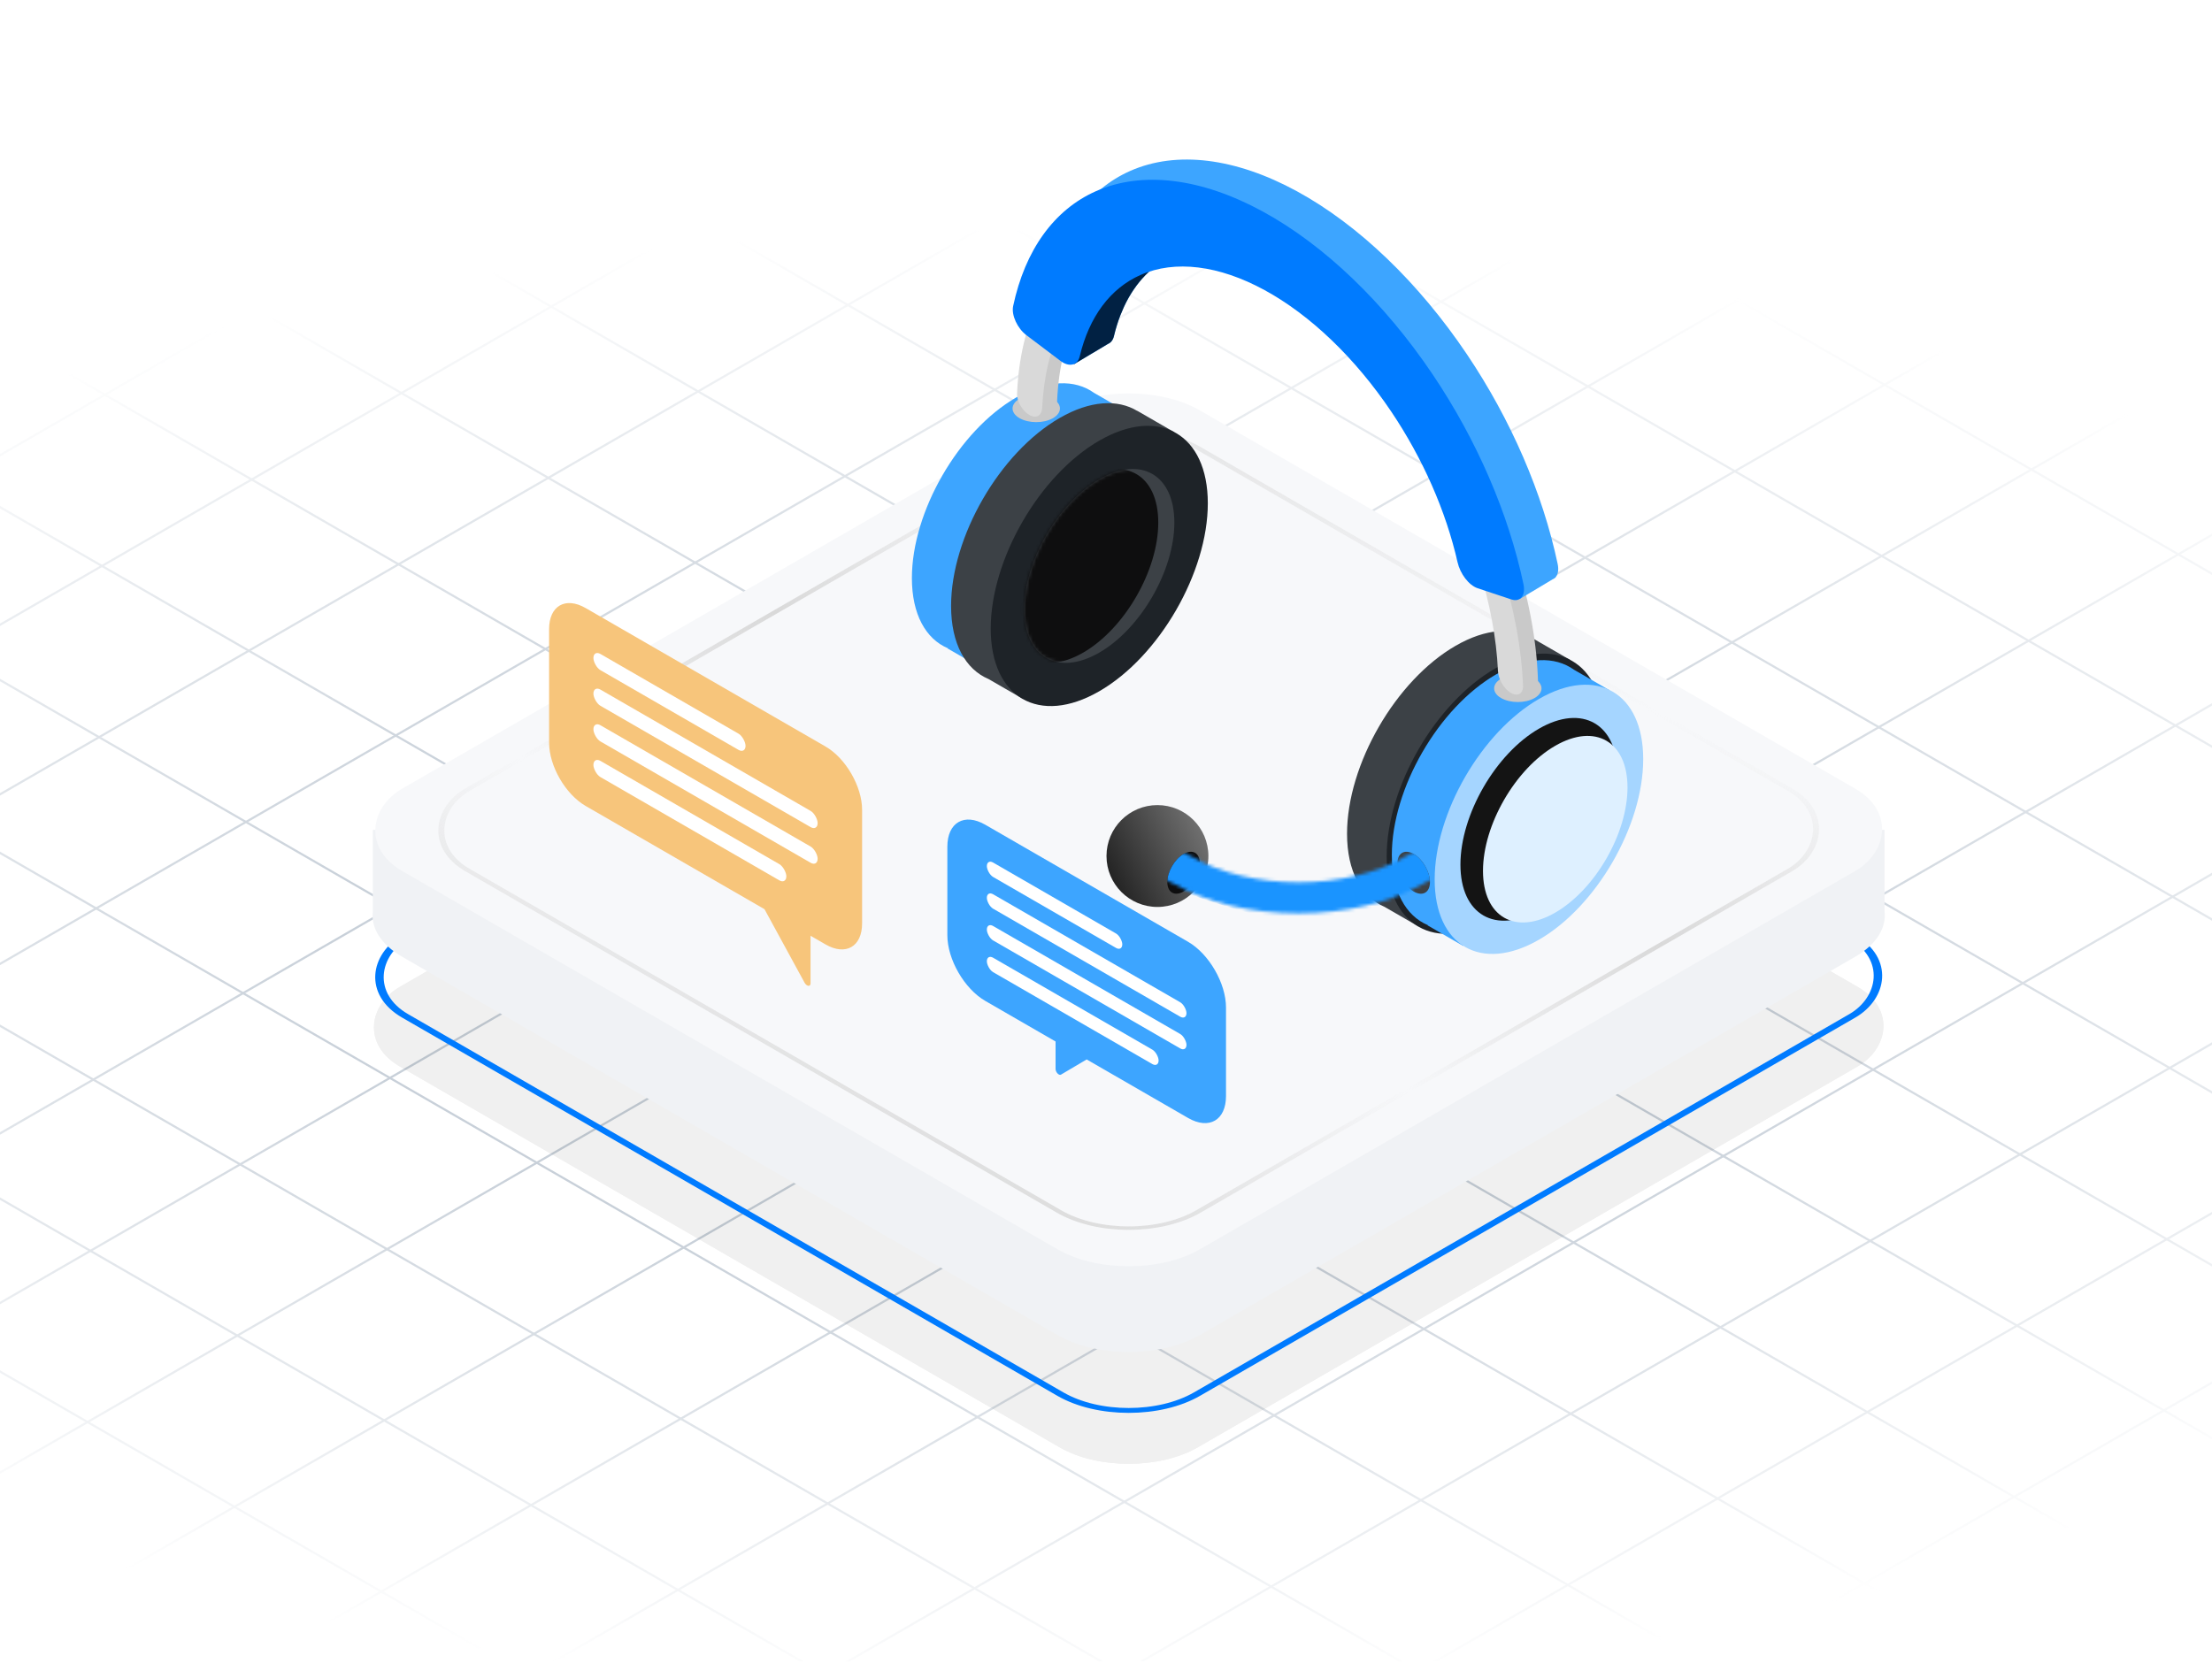<svg width="665" height="500" viewBox="0 0 665 500" fill="none" xmlns="http://www.w3.org/2000/svg">
<g clip-path="url(#clip0_1163_64318)">
<mask id="mask0_1163_64318" style="mask-type:alpha" maskUnits="userSpaceOnUse" x="-408" y="-36" width="1441" height="650">
<rect x="-407.301" y="-35.512" width="1439.6" height="649.321" fill="url(#paint0_radial_1163_64318)"/>
</mask>
<g mask="url(#mask0_1163_64318)">
<line y1="-0.375" x2="1446.35" y2="-0.375" transform="matrix(-0.866 0.5 -0.866 -0.5 299.246 -444.148)" stroke="#C8D0D9" stroke-width="0.75"/>
<line y1="-0.375" x2="1446.35" y2="-0.375" transform="matrix(-0.866 0.5 -0.866 -0.5 343.402 -418.656)" stroke="#C8D0D9" stroke-width="0.75"/>
<line y1="-0.375" x2="1446.35" y2="-0.375" transform="matrix(-0.866 0.5 -0.866 -0.5 387.555 -393.164)" stroke="#C8D0D9" stroke-width="0.75"/>
<line y1="-0.375" x2="1446.35" y2="-0.375" transform="matrix(-0.866 0.5 -0.866 -0.5 431.711 -367.668)" stroke="#C8D0D9" stroke-width="0.75"/>
<line y1="-0.375" x2="1446.35" y2="-0.375" transform="matrix(-0.866 0.5 -0.866 -0.5 475.867 -342.176)" stroke="#C8D0D9" stroke-width="0.75"/>
<line y1="-0.375" x2="1446.35" y2="-0.375" transform="matrix(-0.866 0.5 -0.866 -0.5 520.023 -316.684)" stroke="#C8D0D9" stroke-width="0.75"/>
<line y1="-0.375" x2="1446.35" y2="-0.375" transform="matrix(-0.866 0.5 -0.866 -0.5 564.176 -291.191)" stroke="#C8D0D9" stroke-width="0.75"/>
<line y1="-0.375" x2="1446.35" y2="-0.375" transform="matrix(-0.866 0.5 -0.866 -0.5 608.332 -265.699)" stroke="#C8D0D9" stroke-width="0.75"/>
<line y1="-0.375" x2="1446.35" y2="-0.375" transform="matrix(-0.866 0.5 -0.866 -0.5 652.488 -240.203)" stroke="#C8D0D9" stroke-width="0.75"/>
<line y1="-0.375" x2="1446.35" y2="-0.375" transform="matrix(-0.866 0.5 -0.866 -0.5 696.641 -214.711)" stroke="#C8D0D9" stroke-width="0.75"/>
<line y1="-0.375" x2="1446.35" y2="-0.375" transform="matrix(-0.866 0.5 -0.866 -0.5 740.797 -189.219)" stroke="#C8D0D9" stroke-width="0.75"/>
<line y1="-0.375" x2="1446.35" y2="-0.375" transform="matrix(-0.866 0.5 -0.866 -0.5 784.953 -163.727)" stroke="#C8D0D9" stroke-width="0.75"/>
<line y1="-0.375" x2="1446.35" y2="-0.375" transform="matrix(-0.866 0.5 -0.866 -0.5 829.105 -138.234)" stroke="#C8D0D9" stroke-width="0.75"/>
<line y1="-0.375" x2="1446.35" y2="-0.375" transform="matrix(-0.866 0.5 -0.866 -0.5 873.262 -112.738)" stroke="#C8D0D9" stroke-width="0.75"/>
<line y1="-0.375" x2="1446.35" y2="-0.375" transform="matrix(-0.866 0.5 -0.866 -0.5 917.418 -87.246)" stroke="#C8D0D9" stroke-width="0.75"/>
<line y1="-0.375" x2="1446.35" y2="-0.375" transform="matrix(-0.866 0.5 -0.866 -0.5 961.574 -61.754)" stroke="#C8D0D9" stroke-width="0.75"/>
<line y1="-0.375" x2="1446.35" y2="-0.375" transform="matrix(-0.866 0.5 -0.866 -0.5 1005.73 -36.262)" stroke="#C8D0D9" stroke-width="0.75"/>
<line y1="-0.375" x2="1446.35" y2="-0.375" transform="matrix(-0.866 0.5 -0.866 -0.5 1049.88 -10.77)" stroke="#C8D0D9" stroke-width="0.75"/>
<line y1="-0.375" x2="1446.35" y2="-0.375" transform="matrix(-0.866 0.5 -0.866 -0.5 1094.04 14.727)" stroke="#C8D0D9" stroke-width="0.75"/>
<line y1="-0.375" x2="1446.35" y2="-0.375" transform="matrix(-0.866 0.5 -0.866 -0.5 1138.19 40.219)" stroke="#C8D0D9" stroke-width="0.75"/>
<line y1="-0.375" x2="1446.35" y2="-0.375" transform="matrix(-0.866 0.5 -0.866 -0.5 1182.35 65.711)" stroke="#C8D0D9" stroke-width="0.75"/>
<line y1="-0.375" x2="1446.35" y2="-0.375" transform="matrix(-0.866 0.5 -0.866 -0.5 1226.5 91.203)" stroke="#C8D0D9" stroke-width="0.75"/>
<line y1="-0.375" x2="1446.35" y2="-0.375" transform="matrix(-0.866 0.5 -0.866 -0.5 1270.66 116.695)" stroke="#C8D0D9" stroke-width="0.75"/>
<line y1="-0.375" x2="1446.35" y2="-0.375" transform="matrix(-0.866 0.5 -0.866 -0.5 1314.81 142.191)" stroke="#C8D0D9" stroke-width="0.75"/>
<line y1="-0.375" x2="1446.35" y2="-0.375" transform="matrix(-0.866 0.5 -0.866 -0.5 1358.97 167.684)" stroke="#C8D0D9" stroke-width="0.75"/>
<line y1="-0.375" x2="1446.35" y2="-0.375" transform="matrix(-0.866 0.5 -0.866 -0.5 1403.12 193.176)" stroke="#C8D0D9" stroke-width="0.75"/>
<line y1="-0.375" x2="1446.35" y2="-0.375" transform="matrix(-0.866 0.5 -0.866 -0.5 1447.28 218.668)" stroke="#C8D0D9" stroke-width="0.75"/>
<line y1="-0.375" x2="1446.35" y2="-0.375" transform="matrix(-0.866 0.5 -0.866 -0.5 1491.43 244.16)" stroke="#C8D0D9" stroke-width="0.75"/>
<line y1="-0.375" x2="1446.35" y2="-0.375" transform="matrix(-0.866 0.5 -0.866 -0.5 1535.59 269.656)" stroke="#C8D0D9" stroke-width="0.75"/>
<line y1="-0.375" x2="1446.35" y2="-0.375" transform="matrix(-0.866 0.5 -0.866 -0.5 1579.74 295.148)" stroke="#C8D0D9" stroke-width="0.75"/>
<line y1="-0.375" x2="1500.34" y2="-0.375" transform="matrix(0.866 0.5 -0.866 0.5 -997.055 305.02)" stroke="#C8D0D9" stroke-width="0.75"/>
<line y1="-0.375" x2="1500.34" y2="-0.375" transform="matrix(0.866 0.5 -0.866 0.5 -952.035 279.027)" stroke="#C8D0D9" stroke-width="0.75"/>
<line y1="-0.375" x2="1500.34" y2="-0.375" transform="matrix(0.866 0.5 -0.866 0.5 -907.012 253.035)" stroke="#C8D0D9" stroke-width="0.75"/>
<line y1="-0.375" x2="1500.34" y2="-0.375" transform="matrix(0.866 0.5 -0.866 0.5 -861.992 227.039)" stroke="#C8D0D9" stroke-width="0.75"/>
<line y1="-0.375" x2="1500.34" y2="-0.375" transform="matrix(0.866 0.5 -0.866 0.5 -816.973 201.047)" stroke="#C8D0D9" stroke-width="0.75"/>
<line y1="-0.375" x2="1500.34" y2="-0.375" transform="matrix(0.866 0.5 -0.866 0.5 -771.949 175.055)" stroke="#C8D0D9" stroke-width="0.75"/>
<line y1="-0.375" x2="1500.34" y2="-0.375" transform="matrix(0.866 0.5 -0.866 0.5 -726.93 149.062)" stroke="#C8D0D9" stroke-width="0.75"/>
<line y1="-0.375" x2="1500.34" y2="-0.375" transform="matrix(0.866 0.5 -0.866 0.5 -681.906 123.07)" stroke="#C8D0D9" stroke-width="0.75"/>
<line y1="-0.375" x2="1500.34" y2="-0.375" transform="matrix(0.866 0.5 -0.866 0.5 -636.887 97.074)" stroke="#C8D0D9" stroke-width="0.75"/>
<line y1="-0.375" x2="1500.34" y2="-0.375" transform="matrix(0.866 0.5 -0.866 0.5 -591.863 71.082)" stroke="#C8D0D9" stroke-width="0.75"/>
<line y1="-0.375" x2="1500.34" y2="-0.375" transform="matrix(0.866 0.5 -0.866 0.5 -546.844 45.09)" stroke="#C8D0D9" stroke-width="0.75"/>
<line y1="-0.375" x2="1500.34" y2="-0.375" transform="matrix(0.866 0.5 -0.866 0.5 -501.824 19.098)" stroke="#C8D0D9" stroke-width="0.75"/>
<line y1="-0.375" x2="1500.34" y2="-0.375" transform="matrix(0.866 0.5 -0.866 0.5 -456.801 -6.895)" stroke="#C8D0D9" stroke-width="0.75"/>
<line y1="-0.375" x2="1500.34" y2="-0.375" transform="matrix(0.866 0.5 -0.866 0.5 -411.781 -32.891)" stroke="#C8D0D9" stroke-width="0.75"/>
<line y1="-0.375" x2="1500.34" y2="-0.375" transform="matrix(0.866 0.5 -0.866 0.5 -366.758 -58.883)" stroke="#C8D0D9" stroke-width="0.75"/>
<line y1="-0.375" x2="1500.34" y2="-0.375" transform="matrix(0.866 0.5 -0.866 0.5 -321.738 -84.875)" stroke="#C8D0D9" stroke-width="0.75"/>
<line y1="-0.375" x2="1500.34" y2="-0.375" transform="matrix(0.866 0.5 -0.866 0.5 -276.719 -110.867)" stroke="#C8D0D9" stroke-width="0.75"/>
<line y1="-0.375" x2="1500.34" y2="-0.375" transform="matrix(0.866 0.5 -0.866 0.5 -231.695 -136.859)" stroke="#C8D0D9" stroke-width="0.75"/>
<line y1="-0.375" x2="1500.34" y2="-0.375" transform="matrix(0.866 0.5 -0.866 0.5 -186.676 -162.855)" stroke="#C8D0D9" stroke-width="0.75"/>
<line y1="-0.375" x2="1500.34" y2="-0.375" transform="matrix(0.866 0.5 -0.866 0.5 -141.652 -188.848)" stroke="#C8D0D9" stroke-width="0.75"/>
<line y1="-0.375" x2="1500.34" y2="-0.375" transform="matrix(0.866 0.5 -0.866 0.5 -96.633 -214.84)" stroke="#C8D0D9" stroke-width="0.75"/>
<line y1="-0.375" x2="1500.34" y2="-0.375" transform="matrix(0.866 0.5 -0.866 0.5 -51.613 -240.832)" stroke="#C8D0D9" stroke-width="0.75"/>
<line y1="-0.375" x2="1500.34" y2="-0.375" transform="matrix(0.866 0.5 -0.866 0.5 -6.59 -266.824)" stroke="#C8D0D9" stroke-width="0.75"/>
<line y1="-0.375" x2="1500.34" y2="-0.375" transform="matrix(0.866 0.5 -0.866 0.5 38.43 -292.82)" stroke="#C8D0D9" stroke-width="0.75"/>
<line y1="-0.375" x2="1500.34" y2="-0.375" transform="matrix(0.866 0.5 -0.866 0.5 83.453 -318.812)" stroke="#C8D0D9" stroke-width="0.75"/>
<line y1="-0.375" x2="1500.34" y2="-0.375" transform="matrix(0.866 0.5 -0.866 0.5 128.473 -344.805)" stroke="#C8D0D9" stroke-width="0.75"/>
<line y1="-0.375" x2="1500.34" y2="-0.375" transform="matrix(0.866 0.5 -0.866 0.5 173.492 -370.797)" stroke="#C8D0D9" stroke-width="0.75"/>
<line y1="-0.375" x2="1500.34" y2="-0.375" transform="matrix(0.866 0.5 -0.866 0.5 218.516 -396.789)" stroke="#C8D0D9" stroke-width="0.75"/>
<line y1="-0.375" x2="1500.34" y2="-0.375" transform="matrix(0.866 0.5 -0.866 0.5 263.535 -422.785)" stroke="#C8D0D9" stroke-width="0.75"/>
<line y1="-0.375" x2="1500.34" y2="-0.375" transform="matrix(0.866 0.5 -0.866 0.5 308.559 -448.777)" stroke="#C8D0D9" stroke-width="0.75"/>
</g>
</g>
<g opacity="0.06" filter="url(#filter0_f_1163_64318)">
<rect width="276.975" height="276.975" rx="24" transform="matrix(0.866 0.5 -0.866 0.5 339.324 170.242)" fill="black"/>
<rect x="-2.70503e-08" y="0.454" width="276.067" height="276.067" rx="23.546" transform="matrix(0.866 0.5 -0.866 0.5 339.717 170.469)" stroke="black" stroke-width="0.908"/>
</g>
<rect x="-6.19154e-08" y="1.039" width="274.897" height="274.897" rx="23.713" transform="matrix(0.866 0.5 -0.866 0.5 340.224 155.66)" stroke="#007BFF" stroke-width="2.078"/>
<path fill-rule="evenodd" clip-rule="evenodd" d="M360.754 149.204C348.915 142.369 329.721 142.369 317.883 149.204L144.1 249.538H112.079L112.079 274.11C111.5 278.982 114.436 283.967 120.887 287.691L317.883 401.427C329.721 408.262 348.915 408.262 360.754 401.427L557.75 287.691C564.227 283.952 567.16 278.942 566.551 274.052V249.538H534.537L360.754 149.204Z" fill="#F0F2F5"/>
<rect width="276.975" height="276.975" rx="24.752" transform="matrix(0.866 0.5 -0.866 0.5 339.324 111.051)" fill="#F7F8FA"/>
<rect x="-4.38777e-08" y="0.736" width="253.718" height="253.718" rx="24.194" transform="matrix(0.866 0.5 -0.866 0.5 339.962 122.313)" stroke="url(#paint1_linear_1163_64318)" stroke-width="1.472"/>
<path fill-rule="evenodd" clip-rule="evenodd" d="M437.599 269.56C455.622 259.154 470.233 233.848 470.232 213.036C470.232 209.59 469.832 206.482 469.081 203.744L472.089 198.469L460.966 192.047L460.951 192.073C455.025 188.486 446.752 188.911 437.599 194.195C419.576 204.601 404.965 229.907 404.965 250.719C404.965 262.099 409.334 269.778 416.24 272.7L426.41 278.572L429.56 273.049C432.131 272.317 434.825 271.162 437.599 269.56Z" fill="#3C4146"/>
<circle cx="37.682" cy="37.682" r="37.682" transform="matrix(0.866 -0.5 2.20305e-08 1 416.879 219.844)" fill="#1E2328"/>
<path fill-rule="evenodd" clip-rule="evenodd" d="M449.782 275.185C467.095 265.19 481.131 240.88 481.131 220.888C481.131 218.188 480.875 215.705 480.389 213.454L483.781 207.507L473.171 201.381C467.43 197.273 459.079 197.422 449.782 202.789C432.469 212.785 418.434 237.095 418.434 257.086C418.434 268.018 422.63 275.395 429.264 278.202L429.216 278.285L439.901 284.454L443.541 278.071C445.558 277.377 447.645 276.419 449.782 275.185Z" fill="#3DA5FF"/>
<circle cx="36.198" cy="36.198" r="36.198" transform="matrix(0.866 -0.5 2.20305e-08 1 431.309 228.281)" fill="#A5D5FF"/>
<g style="mix-blend-mode:color-burn">
<circle cx="27.259" cy="27.259" r="27.259" transform="matrix(0.866 -0.5 2.20305e-08 1 439.055 232.75)" fill="#141414"/>
</g>
<circle cx="25.084" cy="25.084" r="25.084" transform="matrix(0.866 -0.5 2.20305e-08 1 445.836 236.805)" fill="#DEF0FF"/>
<circle cx="5.817" cy="5.817" r="5.817" transform="matrix(0.866 0.5 -0.866 0.5 456.309 201.18)" fill="#C9C9C9"/>
<path fill-rule="evenodd" clip-rule="evenodd" d="M305.493 191.928C322.806 181.932 336.841 157.622 336.841 137.631C336.841 134.931 336.585 132.448 336.1 130.197L339.492 124.249L328.882 118.123C323.141 114.015 314.79 114.164 305.493 119.531C288.18 129.527 274.145 153.837 274.145 173.829C274.145 184.76 278.341 192.137 284.975 194.944L284.927 195.028L295.612 201.197L299.252 194.813C301.269 194.119 303.356 193.161 305.493 191.928Z" fill="#3DA5FF"/>
<circle cx="36.198" cy="36.198" r="36.198" transform="matrix(0.866 -0.5 2.20305e-08 1 287.016 145.023)" fill="#A5D5FF"/>
<g style="mix-blend-mode:color-burn">
<circle cx="27.259" cy="27.259" r="27.259" transform="matrix(0.866 -0.5 2.20305e-08 1 297.973 150.805)" fill="#141414"/>
</g>
<circle cx="25.084" cy="25.084" r="25.084" transform="matrix(0.866 -0.5 2.20305e-08 1 304.758 154.859)" fill="#DEF0FF"/>
<path fill-rule="evenodd" clip-rule="evenodd" d="M318.56 201.06C336.583 190.654 351.193 165.348 351.193 144.536C351.193 141.09 350.793 137.982 350.042 135.244L353.05 129.969L341.927 123.547L341.912 123.573C335.986 119.986 327.713 120.411 318.56 125.695C300.536 136.101 285.926 161.407 285.926 182.219C285.926 193.599 290.295 201.278 297.201 204.2L307.371 210.072L310.521 204.549C313.092 203.817 315.786 202.662 318.56 201.06Z" fill="#3C4146"/>
<circle cx="37.682" cy="37.682" r="37.682" transform="matrix(0.866 -0.5 2.20305e-08 1 297.844 151.344)" fill="#1E2328"/>
<circle cx="26.067" cy="26.067" r="26.067" transform="matrix(0.866 -0.5 2.20305e-08 1 307.902 157.148)" fill="#3C4146"/>
<mask id="mask1_1163_64318" style="mask-type:alpha" maskUnits="userSpaceOnUse" x="307" y="141" width="47" height="59">
<circle cx="26.067" cy="26.067" r="26.067" transform="matrix(0.866 -0.5 2.20305e-08 1 307.898 157.148)" fill="#0E0E0F"/>
</mask>
<g mask="url(#mask1_1163_64318)">
<circle cx="26.067" cy="26.067" r="26.067" transform="matrix(0.866 -0.5 2.20305e-08 1 303.066 157.148)" fill="#0E0E0F"/>
</g>
<circle cx="5.817" cy="5.817" r="5.817" transform="matrix(0.866 0.5 -0.866 0.5 311.531 117.012)" fill="#C9C9C9"/>
<path d="M462.417 207.866C462.417 184.544 454.394 157.546 440.113 132.81C425.832 108.074 406.462 87.627 386.265 75.966C366.069 64.306 346.699 62.387 332.418 70.632C318.136 78.878 310.113 96.612 310.113 119.933L317.728 124.329C317.728 103.34 324.949 87.38 337.802 79.959C350.656 72.538 368.088 74.265 386.265 84.76C404.442 95.254 421.875 113.657 434.728 135.919C447.581 158.182 454.802 182.48 454.802 203.469L462.417 207.866Z" fill="#C9C9C9"/>
<path d="M454.208 208.355C456.289 209.556 457.986 208.586 457.883 206.127C456.951 183.851 449.063 158.668 435.672 135.474C421.39 110.738 402.021 90.291 381.824 78.63C361.627 66.97 342.258 65.051 327.976 73.296C314.585 81.028 306.696 97.102 305.765 118.302C305.662 120.642 307.359 123.571 309.44 124.772V124.772C311.52 125.973 313.196 124.991 313.31 122.658C314.235 103.763 321.327 89.441 333.305 82.525C346.173 75.096 363.626 76.825 381.824 87.332C400.022 97.838 417.475 116.262 430.343 138.551C442.321 159.297 449.413 181.808 450.337 201.771C450.452 204.236 452.128 207.153 454.208 208.355V208.355Z" fill="#D9D9D9"/>
<path fill-rule="evenodd" clip-rule="evenodd" d="M448.606 163.526C449.027 165.033 449.777 166.517 450.709 167.762L456.855 180.143L466.711 174.232C466.995 174.13 467.25 173.976 467.472 173.775L467.684 173.648L467.654 173.592C468.383 172.775 468.663 171.367 468.285 169.579C463.794 148.328 454.264 126.248 441.021 106.561C426.486 84.953 408.397 67.597 389.903 57.516C371.409 47.434 353.682 45.264 339.807 51.385C327.166 56.961 318.452 69.097 314.868 85.945C314.287 88.677 316.145 92.658 318.832 94.688L322.415 97.396L320.808 97.775L322.852 109.528L333.15 103.38C333.987 103.023 334.61 102.234 334.886 101.072C337.712 89.18 344.076 80.607 353.171 76.596C363.501 72.039 376.698 73.654 390.466 81.16C404.235 88.665 417.702 101.586 428.523 117.673C437.799 131.462 444.627 146.829 448.187 161.774L447.752 161.806L448.606 163.526Z" fill="#3DA5FF"/>
<g style="mix-blend-mode:multiply">
<mask id="mask2_1163_64318" style="mask-type:alpha" maskUnits="userSpaceOnUse" x="307" y="61" width="49" height="51">
<rect x="307.898" y="61.395" width="47.533" height="49.786" fill="#D9D9D9"/>
</mask>
<g mask="url(#mask2_1163_64318)">
<path fill-rule="evenodd" clip-rule="evenodd" d="M468.285 169.583C469.013 173.028 467.299 175.062 464.639 174.178L454.507 170.808C451.847 169.923 449.254 166.454 448.47 162.996C444.997 147.669 438.051 131.841 428.523 117.677C417.702 101.59 404.235 88.669 390.466 81.164C376.698 73.658 363.501 72.043 353.171 76.6C346.561 79.515 341.394 84.839 337.979 92.096L336.789 94.887C336.039 96.834 335.403 98.899 334.886 101.076C334.61 102.238 333.987 103.027 333.15 103.384L322.852 109.532L320.808 97.778L321.729 96.881L318.832 94.692C316.145 92.662 314.287 88.681 314.868 85.949C318.452 69.1 327.166 56.965 339.807 51.389C353.682 45.268 371.409 47.438 389.903 57.519C408.397 67.601 426.486 84.957 441.021 106.565C454.264 126.251 463.794 148.332 468.285 169.583Z" fill="#012143"/>
</g>
</g>
<path d="M454.359 180.257C457.018 181.142 458.733 179.107 458.005 175.662C453.513 154.412 443.984 132.331 430.741 112.644C416.206 91.036 398.117 73.68 379.623 63.599C361.129 53.517 343.402 51.348 329.527 57.468C316.886 63.044 308.172 75.18 304.588 92.029C304.007 94.76 305.865 98.742 308.552 100.772L318.788 108.505C321.475 110.535 323.968 109.839 324.606 107.156C327.431 95.263 333.796 86.691 342.891 82.679C353.22 78.122 366.418 79.737 380.186 87.243C393.954 94.749 407.421 107.669 418.243 123.756C427.771 137.92 434.716 153.749 438.19 169.075C438.974 172.534 441.567 176.003 444.227 176.887L454.359 180.257Z" fill="#007BFF"/>
<circle cx="347.965" cy="257.414" r="15.316" fill="url(#paint2_linear_1163_64318)"/>
<circle cx="5.643" cy="5.643" r="5.643" transform="matrix(0.866 -0.5 2.20305e-08 1 350.938 259.617)" fill="#0E0E0F"/>
<circle cx="5.643" cy="5.643" r="5.643" transform="matrix(0.866 0.5 -2.20305e-08 1 420.117 253.977)" fill="#3C4146"/>
<mask id="mask3_1163_64318" style="mask-type:alpha" maskUnits="userSpaceOnUse" x="346" y="254" width="89" height="21">
<path fill-rule="evenodd" clip-rule="evenodd" d="M422.202 257.716L429.062 254.113L434.536 262.2L427.997 265.669L427.992 265.663C423.051 268.513 417.187 270.775 410.733 272.318C404.273 273.863 397.35 274.658 390.358 274.658C383.366 274.658 376.443 273.863 369.984 272.318C363.54 270.778 357.684 268.521 352.748 265.677L352.718 265.717L346.18 262.248L351.654 254.161L358.421 257.716L358.454 257.697C362.644 260.116 367.618 262.035 373.092 263.344C378.567 264.653 384.434 265.327 390.359 265.327C396.285 265.327 402.152 264.653 407.626 263.344C413.077 262.04 418.032 260.132 422.21 257.728L422.202 257.716Z" fill="black"/>
</mask>
<g mask="url(#mask3_1163_64318)">
<path fill-rule="evenodd" clip-rule="evenodd" d="M361.37 258.365L423.345 256.103L423.395 256.183C423.898 256.271 424.438 256.473 425 256.798C427.7 258.356 429.888 262.146 429.888 265.263C429.888 265.677 429.849 266.059 429.776 266.405L429.784 266.418L429.772 266.425C429.347 268.387 427.803 269.217 425.862 268.495L405.207 279.434L397.589 279.019C394.89 280.577 350.934 268.38 350.934 265.263C350.934 262.146 353.122 258.356 355.821 256.798C358.52 255.239 361.37 255.248 361.37 258.365Z" fill="#1A94FF"/>
</g>
<g filter="url(#filter1_d_1163_64318)">
<path fill-rule="evenodd" clip-rule="evenodd" d="M168.194 185.72C162.128 182.218 157.211 185.057 157.211 192.061L157.211 226.207C157.211 233.211 162.128 241.728 168.194 245.23L221.967 276.276L233.995 298.344C234.64 299.527 235.811 299.677 235.811 298.576L235.811 284.269L240.325 286.875C246.391 290.377 251.308 287.538 251.308 280.534L251.308 246.388C251.308 239.384 246.391 230.867 240.325 227.365L168.194 185.72Z" fill="#F7C57B"/>
<rect width="52.811" height="4.872" rx="2.436" transform="matrix(0.866 0.5 -2.20305e-08 1 170.535 198.309)" fill="white"/>
<rect width="77.841" height="4.872" rx="2.436" transform="matrix(0.866 0.5 -2.20305e-08 1 170.535 209.023)" fill="white"/>
<rect width="77.841" height="4.872" rx="2.436" transform="matrix(0.866 0.5 -2.20305e-08 1 170.535 219.742)" fill="white"/>
<rect width="66.973" height="4.872" rx="2.436" transform="matrix(0.866 0.5 -2.20305e-08 1 170.535 230.461)" fill="white"/>
</g>
<g filter="url(#filter2_d_1163_64318)">
<path fill-rule="evenodd" clip-rule="evenodd" d="M289.014 250.644C282.711 247.005 277.602 249.955 277.602 257.233L277.602 283.856C277.602 291.134 282.711 299.984 289.014 303.623L310.134 315.817L310.134 324.073C310.134 325.054 311.165 326.138 311.762 325.784L319.482 321.214L349.96 338.81C356.263 342.449 361.373 339.499 361.373 332.221L361.373 305.598C361.373 298.32 356.263 289.47 349.96 285.831L289.014 250.644Z" fill="#3DA5FF"/>
<rect width="47.016" height="4.337" rx="2.168" transform="matrix(0.866 0.5 -2.20305e-08 1 289.477 260.922)" fill="white"/>
<rect width="69.299" height="4.337" rx="2.168" transform="matrix(0.866 0.5 -2.20305e-08 1 289.477 270.461)" fill="white"/>
<rect width="69.299" height="4.337" rx="2.168" transform="matrix(0.866 0.5 -2.20305e-08 1 289.477 280.004)" fill="white"/>
<rect width="59.624" height="4.337" rx="2.168" transform="matrix(0.866 0.5 -2.20305e-08 1 289.477 289.543)" fill="white"/>
</g>
<defs>
<filter id="filter0_f_1163_64318" x="110.231" y="175.871" width="458.187" height="265.719" filterUnits="userSpaceOnUse" color-interpolation-filters="sRGB">
<feFlood flood-opacity="0" result="BackgroundImageFix"/>
<feBlend mode="normal" in="SourceGraphic" in2="BackgroundImageFix" result="shape"/>
<feGaussianBlur stdDeviation="0.701" result="effect1_foregroundBlur_1163_64318"/>
</filter>
<filter id="filter1_d_1163_64318" x="157.211" y="181.345" width="101.962" height="117.975" filterUnits="userSpaceOnUse" color-interpolation-filters="sRGB">
<feFlood flood-opacity="0" result="BackgroundImageFix"/>
<feColorMatrix in="SourceAlpha" type="matrix" values="0 0 0 0 0 0 0 0 0 0 0 0 0 0 0 0 0 0 127 0" result="hardAlpha"/>
<feOffset dx="7.865" dy="-2.874"/>
<feComposite in2="hardAlpha" operator="out"/>
<feColorMatrix type="matrix" values="0 0 0 0 0 0 0 0 0 0 0 0 0 0 0 0 0 0 0.1 0"/>
<feBlend mode="normal" in2="BackgroundImageFix" result="effect1_dropShadow_1163_64318"/>
<feBlend mode="normal" in="SourceGraphic" in2="effect1_dropShadow_1163_64318" result="shape"/>
</filter>
<filter id="filter2_d_1163_64318" x="277.602" y="246.454" width="90.974" height="93.914" filterUnits="userSpaceOnUse" color-interpolation-filters="sRGB">
<feFlood flood-opacity="0" result="BackgroundImageFix"/>
<feColorMatrix in="SourceAlpha" type="matrix" values="0 0 0 0 0 0 0 0 0 0 0 0 0 0 0 0 0 0 127 0" result="hardAlpha"/>
<feOffset dx="7.204" dy="-2.632"/>
<feComposite in2="hardAlpha" operator="out"/>
<feColorMatrix type="matrix" values="0 0 0 0 0 0 0 0 0 0 0 0 0 0 0 0 0 0 0.1 0"/>
<feBlend mode="normal" in2="BackgroundImageFix" result="effect1_dropShadow_1163_64318"/>
<feBlend mode="normal" in="SourceGraphic" in2="effect1_dropShadow_1163_64318" result="shape"/>
</filter>
<radialGradient id="paint0_radial_1163_64318" cx="0" cy="0" r="1" gradientUnits="userSpaceOnUse" gradientTransform="translate(312.5 289.149) rotate(90) scale(324.66 719.801)">
<stop offset="0.292" stop-color="#C4C4C4"/>
<stop offset="0.682" stop-color="#C4C4C4" stop-opacity="0"/>
</radialGradient>
<linearGradient id="paint1_linear_1163_64318" x1="-27.939" y1="-17.025" x2="42.035" y2="311.689" gradientUnits="userSpaceOnUse">
<stop stop-color="#D9D9D9"/>
<stop offset="0.182" stop-color="#D9D9D9" stop-opacity="0"/>
<stop offset="0.427" stop-color="#D9D9D9"/>
<stop offset="0.682" stop-color="#D9D9D9" stop-opacity="0"/>
<stop offset="1" stop-color="#D9D9D9"/>
</linearGradient>
<linearGradient id="paint2_linear_1163_64318" x1="336.031" y1="266.911" x2="366.469" y2="251.959" gradientUnits="userSpaceOnUse">
<stop stop-color="#252525"/>
<stop offset="1" stop-color="#787878"/>
</linearGradient>
<clipPath id="clip0_1163_64318">
<rect width="665" height="474" fill="white" transform="translate(0 25.648)"/>
</clipPath>
</defs>
</svg>
